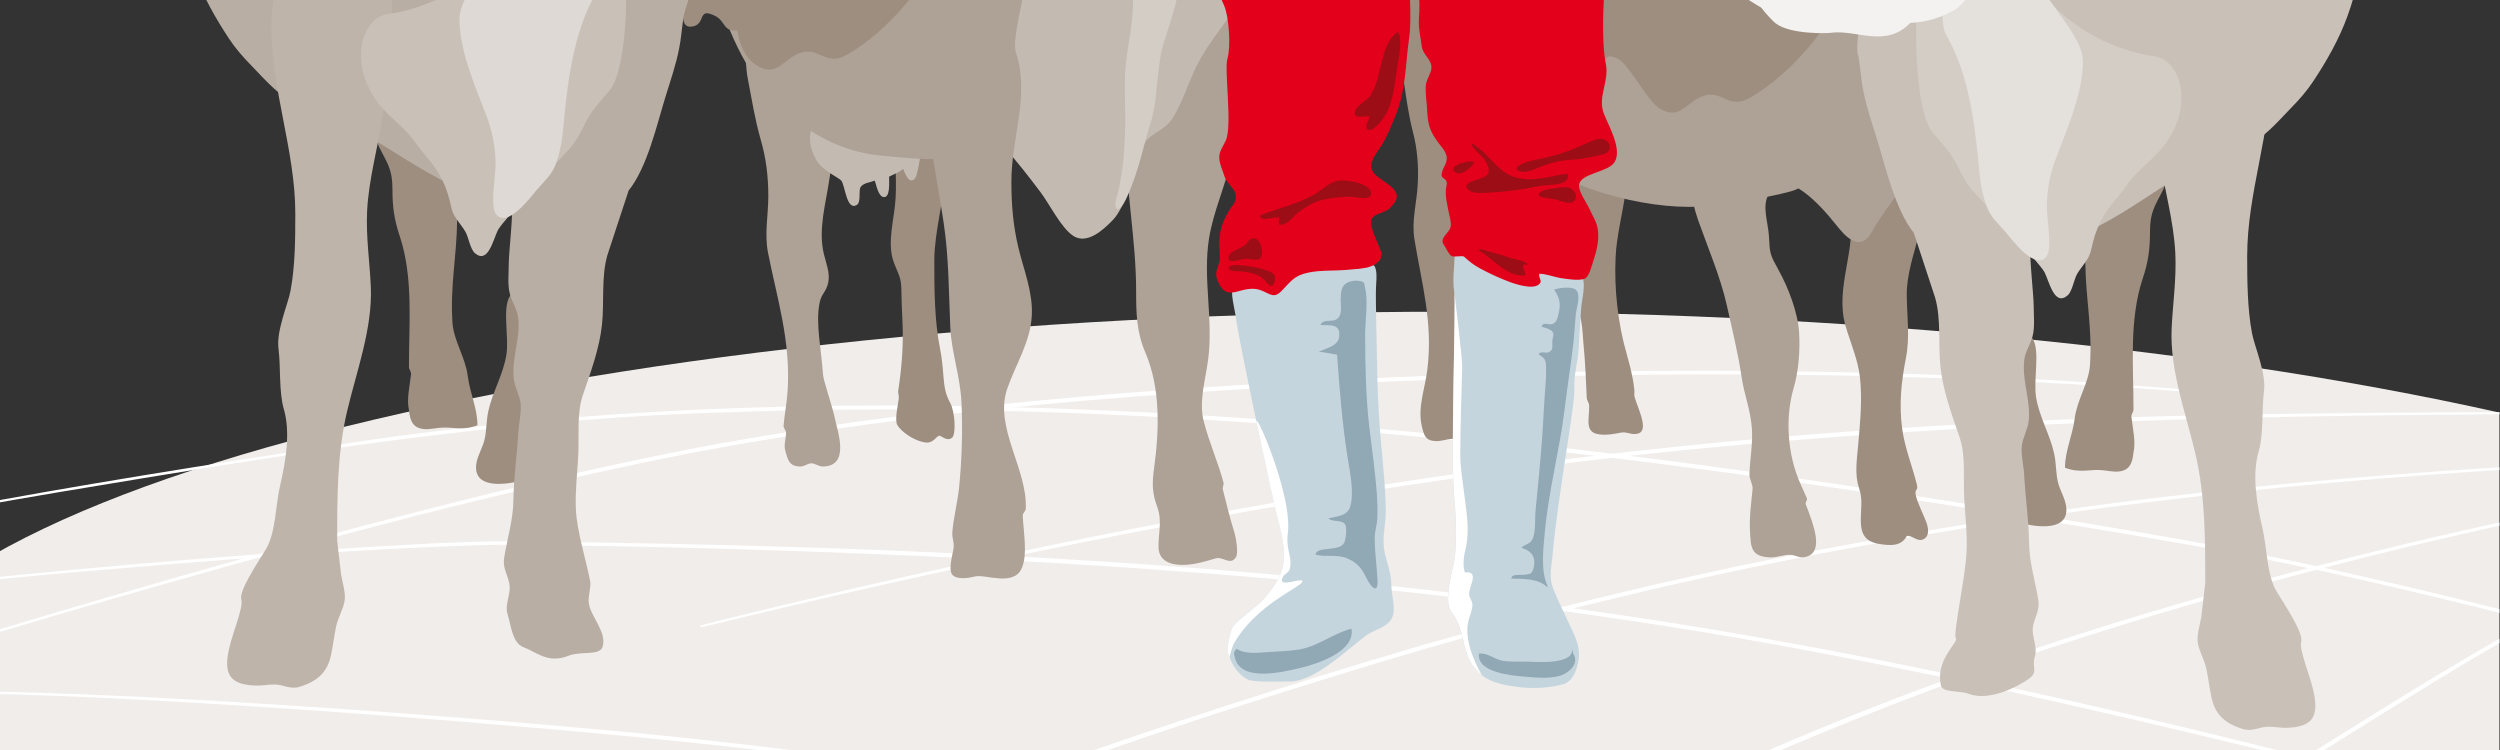 <?xml version="1.0" encoding="utf-8"?>
<svg xmlns="http://www.w3.org/2000/svg" xmlns:xlink="http://www.w3.org/1999/xlink" version="1.1" id="Ebene_1" x="0px" y="0px" viewBox="0 0 4000 1200" style="enable-background:new 0 0 4000 1200;" xml:space="preserve" width="2000" height="600">
<rect x="0" y="0" width="4000" height="1200" fill="#333333" stroke="none"/>
<style type="text/css">
	.st0{clip-path:url(#SVGID_00000035522897875906383290000003603695044563262608_);}
	.st1{fill:#F0EDEB;}
	.st2{fill:#FFFFFF;}
	.st3{fill:#9D8E80;}
	.st4{fill:#AEA195;}
	.st5{fill:none;stroke:#1A1A18;stroke-width:7.132;stroke-miterlimit:10;}
	.st6{fill:#C3BAB1;}
	.st7{fill:#D4CDC6;}
	.st8{fill-rule:evenodd;clip-rule:evenodd;fill:#C5D5DE;}
	.st9{fill-rule:evenodd;clip-rule:evenodd;fill:#E2001A;}
	.st10{fill-rule:evenodd;clip-rule:evenodd;fill:#9D0D15;}
	.st11{fill-rule:evenodd;clip-rule:evenodd;fill:#91A8B5;}
	.st12{fill-rule:evenodd;clip-rule:evenodd;fill:#FFFFFF;}
	.st13{fill:#C9C0B8;}
	.st14{fill:#E4E0DC;}
	.st15{fill:#DED9D5;}
	.st16{fill:#F4F2F1;}
	.st17{fill:#A89B8E;}
	.st18{fill:#928272;}
	.st19{fill:#B8AEA3;}
	.st20{fill:#BEB4AA;}
</style>
<g>
	<defs>
		<rect id="SVGID_1_" y="-1" width="3999" height="1201"/>
	</defs>
	<clipPath id="SVGID_00000096030910613802755340000009934771939600676250_">
		<use xlink:href="#SVGID_1_" style="overflow:visible;"/>
	</clipPath>
	<g style="clip-path:url(#SVGID_00000096030910613802755340000009934771939600676250_);">
		<path class="st1" d="M4886.1,1162c0,366.3-1147.4,663.3-2562.8,663.3c-1415.4,0-2562.8-297-2562.8-663.3S907.9,498.7,2323.3,498.7    C3738.7,498.7,4886.1,795.7,4886.1,1162z"/>
		<g>
			<g>
				<path class="st2" d="M3495.9,626.7c-418-32.4-839-34-1257.7-16.9c-380.6,16.8-762.4,44.3-1137,115.9      c-111.1,21.8-224.9,47.6-335,74.5c-128.6,31.3-259.8,66.3-387.4,101.6c-165.2,45.8-330.4,94.3-494.5,143.6c0,0-1-3.3-1-3.3      c126.8-38.8,256.4-77.4,384-114.1c187.1-53.8,377.7-105.2,567-150.6c105.5-25,215.2-49.2,321.9-68.7      c375.8-67.1,757.9-93,1138.9-107.7c237.6-8.8,477.7-10.3,715.4-4.1c79.6,2.2,163.6,5.6,243.1,9.7c81,4.4,161.9,9.9,242.7,16.6      C3496.2,623.2,3495.9,626.7,3495.9,626.7L3495.9,626.7z"/>
			</g>
			<g>
				<path class="st2" d="M4310.4,737.2c-386.5,13-776.5,45.7-1158.5,106.4c-37.7,6.3-84.8,14.2-122.2,20.5      c-34.1,6.4-99.6,18.2-132.5,24.6c-37.4,7.6-84.3,17.1-121.5,24.7c-33.5,7.5-99.2,21.8-131.5,29.3c-30.6,7.4-74.4,18-104.8,25.3      c-36.9,9-104.3,27.1-140.8,36.6c-38.4,10.9-86.2,24.3-124.4,35.2c-193.5,57.2-389.4,119.7-579.3,187.6      c-60.8,21.2-136.9,49.8-197.4,72.2c-79.6,30.5-176.7,68.9-255.5,101.3c-28.7,12.1-90.5,38.3-119.1,50.4      c-40.1,17.4-88.2,38.9-128.2,56.5c-31.6,14.5-95.8,44.2-127.2,58.7c-35.3,17-81.1,39.1-116.5,56.2      c-37.6,18.8-106.8,53.3-144.3,72.9c-25.2,13.2-80.8,42.5-104.9,55.2c-26.7,14.6-41.9,23-66.1,36.3c0,0-37.8,20.8-37.8,20.8      s-9.4,5.2-9.4,5.2c-3.1,1.7-6.3,3.4-9.4,5.2c-404.1,233.2-806.4,474.5-1170,768.3c0,0-2.2-2.7-2.2-2.7      c362.9-295.2,765.1-537.1,1169.2-771c11.3-6.5,44.5-24.6,56.6-31.3c19.8-10.9,47.3-26.1,66.1-36.5      c20.9-11.1,84.7-44.7,104.9-55.4c38-19.9,105.2-53.5,144.4-73c35.4-17.1,81-39.1,116.6-56.3c31.2-14.3,95.8-44.4,127.3-58.8      c40.1-17.6,88.1-39.2,128.3-56.6c28.3-11.9,91.7-38.9,119.2-50.5c78.9-32.4,176-70.9,255.6-101.5      c44.5-16.4,112.2-42.1,156.8-57.9c203.4-73.4,412.9-140.7,620.4-201.9c38.3-10.8,86.2-24.3,124.6-35.2      c36.7-9.5,104-27.5,141-36.5c30.3-7.4,74.5-17.9,104.9-25.2c33.3-7.7,98.2-21.7,131.6-29.2c41.1-8.3,91-18.5,132.2-26.6      c29.2-5.4,93-17,122-22.4c25.1-4.2,55.3-9.1,79.8-13.2c50.2-8.7,120.2-18.6,170.6-26.2c55-7.3,116-15.9,171.1-22.2      c196.8-23.9,403.7-40.8,601.6-51.9c78.8-4.1,179.6-8.3,258.6-10.8C4310.3,733.7,4310.4,737.2,4310.4,737.2L4310.4,737.2z"/>
			</g>
			<g>
				<path class="st2" d="M3999.2,662.9c-559.9,3-1120.9,21.3-1675.5,102.9c-404.6,57.8-805.2,141.3-1202.2,238.1      c0,0-0.8-3.4-0.8-3.4s44.1-10.9,44.1-10.9c23.8-6,63.9-15.6,88.3-21.5c40.9-9.8,91.7-21.7,132.7-31.2      C1769.3,848.8,2157,775.7,2548,729.7c360.9-43.5,724.5-62.1,1087.8-67.3c121.1-1.8,242.2-2.6,363.4-3      C3999.2,659.4,3999.2,662.9,3999.2,662.9L3999.2,662.9z"/>
			</g>
			<g>
				<path class="st2" d="M4298.6,776.3c-172.2,37.6-345.4,72.5-516.3,115.9c-193.8,48.6-387.6,104.4-576.5,169.6      c-613.1,214.4-1185.2,536.6-1713.9,911.6c0,0-2-2.8-2-2.8c103.9-75.3,209.9-147.8,317.6-217.6      c302.9-196.3,620.4-370.4,948.8-520.1c145.6-66,296.2-125.4,447.4-177.4c211.9-73.1,429.4-133.8,647.5-185.8      c114.8-27.7,236.7-53,352.6-77c31.4-6.5,62.8-13.1,94.1-19.9C4297.9,772.9,4298.6,776.3,4298.6,776.3L4298.6,776.3z"/>
			</g>
			<g>
				<path class="st2" d="M3681.7,2151.8c161.8-275.2,334.7-552.3,516.7-814.6c88.1-126.4,180.8-252.6,277.7-372.4      c17.6-21.8,42.9-51.7,60.9-73.4c0,0,2.7,2.3,2.7,2.3c-17.8,22-42.8,52.2-60.1,73.9c-176.9,222.6-339.2,461.6-493.5,700.5      c-64.5,100.4-140.1,221.1-202.4,322.8c-24.6,40.2-74.6,122.4-98.9,162.8C3684.7,2153.6,3681.7,2151.8,3681.7,2151.8      L3681.7,2151.8z"/>
			</g>
			<g>
				<path class="st2" d="M4409.7,830c-41.2,24.1-88.3,34.3-131.2,54.3c0,0-14.3,6.5-14.3,6.5c-124.1,57.1-243.8,123.8-360.4,194.7      c-233.4,142.2-463.8,290.1-683.3,453c-134.4,101.2-265,207.5-393.8,315.6c-32.1,27.2-64.2,54.4-95.9,82c0,0-2.3-2.6-2.3-2.6      c78.8-69.4,159.6-137.4,240.7-204.2c93.6-76.6,188.3-152.2,285.5-224.2c89.1-65.1,180.3-128,272.2-189.1      c69.7-46.4,141.3-92.4,212.3-136.8c107.1-66.7,214.5-133.6,325.4-193.9c55.5-30.2,111.8-59,169-85.7      c18.9-8.7,38.5-17.9,57.7-25.9c19.6-8,39.6-14.5,59.4-21.6c19.7-7.1,39.3-14.8,57.4-25.2L4409.7,830L4409.7,830z"/>
			</g>
			<g>
				<path class="st2" d="M-81.7,815.2c206.2-39.1,413.7-71.7,621.1-103.4c467.2-72.3,942.8-74.9,1413.8-45.3      c313.5,20.2,628.2,56.3,939,101.2c219.9,32.2,441.9,67.2,660.5,106.8c322,61.3,638.6,151.1,956.6,229.9      c127,33.1,253.1,69.7,377.2,112.2c0,0-1.1,3.3-1.1,3.3c-298.4-100.5-607-166.3-911.5-245.7c-44.4-11-89.3-21.8-133.9-32.3      c-69.7-16.3-141.1-32.2-211.3-46.3c-35.9-7.3-80.1-15.8-115.9-22.1c-180.3-31.5-362.7-60.8-543.7-88      c-336.4-49.9-676.9-90.3-1016.4-112.4c-261.4-16.8-524.5-23-786.2-13.5c-315,8.4-627,54-937.4,105.5      C139,779.9,47.6,795-42.3,811.3c-12.9,2.3-25.8,4.8-38.7,7.3C-81,818.6-81.7,815.2-81.7,815.2L-81.7,815.2z"/>
			</g>
			<g>
				<path class="st2" d="M-81.5,931.4c257.1-27.4,516.9-48.7,775.1-62.1c37.9-1.6,79.1-3.3,116.7-3.3      c686.2,7.2,1375.9,38.8,2052.1,162.6c73.4,13.2,155.7,29.7,229,44.7c138.5,28.7,279.9,60.7,417.3,93.8      c238.5,57.9,478.7,119.4,715.4,184.4c199.8,55.4,398.6,114.7,597,174.9c0,0-1,3.4-1,3.4c-533-161.6-1071.9-306-1615.9-425.9      c-105.6-22.8-217.7-45.6-323.8-65.2C2313.4,933,1735.7,895,1160.1,878.1c-116.5-3.1-233.2-5.7-349.7-6.4c0,0-19.4,0.1-19.4,0.1      c-3.2,0-6.5,0.1-9.7,0.2c0,0-9.7,0.2-9.7,0.2c-220.1,6.8-439.9,25.3-659.2,43.9C48.6,922-17.5,927.8-81.1,934.9      C-81.1,934.9-81.5,931.4-81.5,931.4L-81.5,931.4z"/>
			</g>
			<g>
				<path class="st2" d="M-81.3,1106c97.6,0,199.8,3.9,297.2,8.5c137.4,6.8,278.3,15.7,415.4,25.9c96.7,7.2,199.9,15.4,296.3,24.1      c523.3,44.9,1041.4,140.7,1557.9,233.5c203.8,38.8,407.7,87.7,608.8,138.4c178.8,45.1,397.6,102.3,576.5,145.5      c0,0-0.8,3.4-0.8,3.4c-222.3-52.8-470.4-118-692.4-172.2c-134.1-32.7-270.5-64.1-405.8-91.6c-34.9-6.9-82.4-16.4-116.7-22.5      c-389.6-70.2-781-139.1-1173.4-190.7c-176.2-22.2-355.3-38.1-532.3-52.8c-176.5-14.5-356.9-27-533.8-36.4      c-55.7-2.7-122.4-5.9-178.2-7.5c-38.5-1.3-81-1.9-118.8-2.2C-81.3,1109.5-81.3,1106-81.3,1106L-81.3,1106z"/>
			</g>
		</g>
		<g>
			<path class="st3" d="M2345.5,129.9c-9.3,51.4-18.3,113.1,12.1,159.8c11.8,18.1,36.8,21.9,47.8,40.4c5.1,8.5-0.4,30.1,10.3,29.5     c14.2-0.8,6.5-32.6,8.9-34.4c1.9-1.4,4.7-3.3,6.7-1.9c4.1,15.1,0.8,37.5,3.3,40.9c19.2,26.2,18.3-38.1,17-48.8     c2.5-1.3,6.9-2,9.8-1.5c0.6,11.8-4.5,54.6,16.1,48c6.3-12,7.2-31.3,6.3-45.1c18.6-6.8,51-4.6,66-20.8     c12.2-13.1,13.5-52,11.8-69.4c-2.1-20.9-14.5-38.3-27.7-53.7c-14.1-16.5-24.5-33.9-41.8-47.4c-17.1-13.3-35.5-21.5-56.7-26.2     c-25.6-5.6-40.2-0.7-63.5,13L2345.5,129.9z"/>
			<path class="st3" d="M2494,224.9c12.5,26.2-4.1,27.6-0.7,55.9c3.3,27.1,18.6,87.7,18.6,115c0,28.1-2.1,62.4,6.9,88.1     c3.4,9.8,9,18.6,11,28.9c2.6,13.5,2.7,27.5,4.1,41.3c2.6,27.5,3.7,54.6,4.9,82.2c0.2,4.7,3.5,7.5,3.8,12.2     c1,20.7-8.7,43.4,16.2,46.5c12.8,1.6,25.4-1,35.1-2.9c9.6-1.8,18.2,5.2,28.3,1.1c17.2-6.8-4.9-45.8-7.4-60.9     c1.9-8.5-4.7-40.7-11.6-64.2c-14.7-50.3-20.7-106-18.2-157.3c3.1-63.3,32.2-126,11.4-190.6c-7.5-23.1-22.4-39.1-45.9-43.8     c-26.3-5.3-41.5,5.9-55.1,27.6L2494,224.9z"/>
			<path class="st3" d="M2244.4,118.8c4.8,30.9,8.1,60.5,16,91.2c7.4,28.4,9.6,55.8,7.9,86.1c-1.7,29.4-9.9,57.1-5.3,86.1     c11.4,70.7,30.1,132.8,20.8,208.7c-3.7,30.7-15.9,61.1-8.9,90.8c3.4,14.8,5.5,23.7,23.2,24.1c7.6,0.2,18.5-3.5,25.1-3.6     c6.2,0,18.3,1.9,25.3,1.3c24-2.3,8.4-36.2,5.1-54.8c-0.7-3.6,1.7-9,1-13.3c-4.5-25.4-10.3-59.5-10.5-69     c-0.9-40.3-7.9-75.5-0.1-106.8c4.1-16.3,4.9-27.4,9.3-42.9c4.1-14.3,4.6-41.6,1.8-55.1c-7.8-38.1,8.4-54.5,16.5-93     c13-61.3,36.2-120,13.5-180.3c-16.4-43.5-47.4-221.8-97.5-230.5c-75.2-13-65.7,123.1-61.3,159.7c1.8,15.4,12.2,29.2,14.4,45.1     C2243.3,81.1,2241.5,100.2,2244.4,118.8z"/>
			<path class="st4" d="M2913.7-572.8c-28.6,25.7-68.5,46.1-105.1,59.2c-55.9,20-113.1,37.1-169.1,56.8     c-70,24.6-141.8,42.2-211,69.9c-46.4,18.6-93.3,55.7-116.5,100.3c-46.7,90-59.2,227.9-19.4,314.4c35,76,62.5,131.9,119,194.3     c62.2,68.8,196.8,108.8,290.4,108.9c40.4,0,124.1-14.1,163.2-24.8c24.7-6.8,44.8-28.7,62.3-46.8c73.7-77,97.7-169.2,116.1-275.6     c15.1-87,30.8-178.6,21.8-267.2c-8.4-82.6-25.5-182.5-93.7-237L2913.7-572.8z"/>
			<path class="st3" d="M2958.6,332.9c14.6,63.8-24,125.6-5.7,188.6c7.9,27.3,19.7,53.4,23,82.1c4.1,36.3,0.2,73.2-2.9,109.1     c-1.9,21.9-5.8,46,1.1,66.9c6.7,20.1,3.2,30.8,3.2,53c0,22.2,7.2,34.3,29.9,37.8c16.9,2.6,34.7,4.3,43.8-13     c10.1-0.6,16.9,10.4,26.8,5.2c10.3-5.4,7.3-18.7,4.3-27.1c-3.6-10.1-15.5-33.5-17.1-44.4c-1.5-9.8,4.6-5.1,1.9-16.1     c-7.4-29.7-19.2-58.1-23.4-88.9c-5.2-38.9-1.6-74.7,5.9-112.8c6.6-33.4,1.9-66.3,1.4-99.7c-0.6-34.3,12-68.9,20.5-102.2     c7.3-28.7,18.4-56.1,25.6-84.6c6-23.4,4.7-51.2,5.7-75.3c2.5-63.6,11.1-136.8-15.8-196.7c-16.1-35.9-64.1-61.7-101.2-39.1     c-18.2,11.1-27.2,38.8-32.3,58.6c-17.4,67.6-15,139.9-14.8,209.2L2958.6,332.9z"/>
			<path class="st4" d="M3182.6-118.5c-2.8,18-10.5,33.2-15.9,50.3c-6.3,20.1-4.4,41.7-8.6,63c-3.4,17.2-13.9,27.5-20.5,43     c-6.6,15.6-7.9,34.1-14.4,50.3c-14.3,35.9-33.7,69.5-39.6,108.1c-6.6,43.2-20.7,73.9-45.1,109.9c-14.5,21.5-31.2,42.4-43.3,64.7     c-15.5,28.5-35.4,15.5-52-4.4c-14.7-17.5-61.8-82.2-109.3-77.4c-28.8,2.9-85-455,209.9-587.7     C3291.7-410.3,3186.8-145.3,3182.6-118.5z"/>
			<path class="st4" d="M3195.7-302.8c-3.6-40.8-13.5-81.4-23.7-120.9c-12.3-47.3-26.6-107.5-61.7-143.6     c-20.5-21.1-48.7-30.3-76.1-37.2c-57.3-14.3-124.6-33.3-184.6-22l-27.6,6.9c-13.5,10.4-31.4,13.1-45.8,24.8     c-20.5,16.8-37.8,34.1-52,56.5c-25.3,40-37.4,87-52.4,131.9c-34.7,103.9-41.4,219.1-41.3,327.9c0.1,64.2,8.7,121.8,27.9,183.3     c14.2,45.6,32.2,90.1,39.3,137.7c6.3,41.9,5.4,70.5,19.6,110.6c15.5,43.8,35.2,89.5,45.5,135c7.2,32,18.8,80.4,23.4,113     c4.3,30.2,14.4,53.1,16.8,84c1.9,23.8-3.2,49.4-3.9,73.8c-0.2,8.4,5.8,15.8,5,24.1c-2.3,23-5.3,43.7-4.1,67.5     c1.3,26.4,2.2,39.9,31.7,41.3c11.6,0.6,21.8-4.3,31.7-4.1c11.5,0.2,15.1,6.7,27.6,2.8c27.2-8.5,10.8-50.9-1.6-83.1     c-1.8-4.7,3.2-6.5,1.4-10.7c-3.8-8.8-7.4-16.5-9.8-21.9c-21-46.3-25.4-106-11-154.6c7.7-25.9,10.3-59.8,8.6-87.9     c-2-32.8-17.3-72-33.1-100.6c-13.5-24.5-13.8-25.4-15.2-53.7c-1.1-21.5-12-49.7,0-67.5c10.9-16.1,42.3-112.2,29.9-175.7     C2819.2-73.4,3195.7-302.8,3195.7-302.8z"/>
			<path class="st3" d="M2493.7-251.5c-49.9,82.8-79.3,187.9-77,288.1c2.8,118.9,82.7-24.1,131.8-31.2c9.5,19.9-31.3,110.2,2.9,106     c24.5-3.1,7.4-32.6,38.3-16.7c15.8,8.2,46.5,65.8,63.5,77.3c35.9,24.2,44.6-11.9,75.7-19.6c27.2-6.8,38.1,22.6,70.3,4.4     c63.9-36.2,129-112,156.5-180.5c44.6-111.3-10.9-243.9-128-278.2c-63.8-18.7-117.2-12.3-180,8c-35.3,11.5-69.8,29.5-108.1,26.5     c5-0.8,6-4.6,8.7-6.6L2493.7-251.5z"/>
		</g>
		<g>
			<path class="st4" d="M1196.6,126.6c6.3,32.6,11.1,63.9,20.4,96.3c8.7,30,12.3,58.9,12.3,90.9c0,31-6.5,60.2-0.4,90.9     c14.8,74.7,36.2,140.2,31.3,220.4c-1.1,18.9-5.1,37.8-6.5,56.5c-0.2,2.9,4.1,7.7,4,10.6c-0.2,10.3-3.9,18.6-1.3,28.7     c4.2,15.6,6.6,25.1,23.7,25.5c7.3,0.2,11.9-5.1,18.2-5.1c5.9,0,11.4,5.1,18.1,5.1c43.7-0.2,24.1-55,19.9-74.7     c-5.7-26.7-18.6-60.9-19.5-72.6c-3-42.6-11.7-79.7-5.8-112.8c3-17.2,10.7-18,14.2-34.4c3.2-15.1-3.6-31.2-7-45.4     c-9.6-40.2,3.4-81.2,9.1-121.8c9.2-64.8,28.5-126.7,3.2-190.4c-18.2-45.9-49.2-92-95.9-111.7c-29.5-12.5-67.3-1.7-61.1,37     c2.6,16.3,13.3,30.9,16.4,47.7C1193.6,86.8,1192.8,107,1196.6,126.6z"/>
			<path class="st3" d="M1407.5,104.8c20,32,18.4,78.3,21.8,114.5c2.9,31.5,5.2,65.1,3.7,96.8c-1.5,32.8-14.5,71.5-3.1,103.2     c5.8,16.1,12,23.8,12.2,41.8c0.2,18.4,1.1,37,1.9,55c1.8,37.2-1.6,74.7-7,110.4c-0.2,1.7,1.6,7,1,11.5     c-1.5,11.6-5.6,27.9-3.4,39.2c1.7,8.2,22.9,27,45.6,30.7c12.3,2,17.8-9.2,21.8-10.6c4-1.4,12,10,21.3,3.1     c6.4-4.8,5.1-40.9-3-55.7c-8-14.7-9.5-26.5-10.9-43.6c-1.2-15.7-2.4-28.5-5.4-43.6c-9-45.6-9.1-94.5-9.1-141.8     c0-41.5,15.9-103.9,20.3-144.9c4-37.3-11.1-55.9-14.9-93.2c-2.8-27.7-8.9-61.5-24.1-85.5c-15.2-23.9-31.7-20.1-52.2-5.4     L1407.5,104.8z"/>
			<path class="st6" d="M1306.3,256.6c9.3,16.1,36.3,27.9,39.8,32.4c6.2,8.2,8.4,48.4,24.5,39.1c7.9-4.6,2.3-23.3,6.7-29.3     c4.7-6.4,15.6-7,22.3-9.8c2.4,6.5,5.6,25.1,14,26.3c11.2,1.6,8.8-24.4,9-32.7c7.5-3.9,16.3-6.6,22.4-12.5     c2.6,6.2,9.7,26.9,19.3,15c3.6-4.4,9.1-37,8.8-43.2c-1.2-25.3-20.6-39.8-37.7-59.4C1385.3,125.2,1259,175.2,1306.3,256.6z"/>
			<path class="st4" d="M1387.9-531.8c-33.9,10.3-56.2,20.5-91.3,24.1c-37.1,3.8-58.6,10.6-84,38.1c-28.7,31-51.5,78.9-63.7,119.5     c-30.2,100.7-27.7,206.2-8.7,308.2c12.1,64.6,47.4,149.1,92.8,197.3c47.5,50.4,106.4,87,176.3,93.5c38.7,3.6,79.2,8.6,118.6,3.6     c48.1-6.1,86.3-30.2,125.4-56.8c71.5-48.7,129-110,167.2-188.4c37.5-77,25.3-151.9,10.9-232.7c-14.5-81.4-51.7-150.2-108.1-210.9     c-30.9-33.2-68-74.2-109-94.5C1587.7-544.2,1505.6-567.7,1387.9-531.8z"/>
			<path class="st4" d="M1648.3-531.8c-31.6,10.3-52.5,20.5-85.3,24.1c-34.6,3.8-54.7,10.6-78.5,38.1c-26.8,31-48.1,78.9-59.5,119.5     c-28.2,100.7-25.9,206.2-8.1,308.2c11.3,64.6,66.9,188.9,109.3,237.1c44.4,50.4,76.8,47.2,142.1,53.7c36.2,3.6,74,8.6,110.8,3.6     c44.9-6.1,93.3-13.8,129.8-40.4c66.8-48.7,82.1-91.2,117.7-169.6c35.1-77,4.4-277.9-9.1-358.7c-13.5-81.4-40.1-79.9-92.8-140.5     c-28.8-33.2-26.6-53.8-64.9-74.1C1834.9-544.2,1758.3-567.7,1648.3-531.8z"/>
			<path class="st4" d="M1801.6,226.7c0,80.3,16.2,158.4,16.2,238.4c0,36.6,0.6,65.9,14.9,99.3c24.2,56.7,22.2,123.6,14,183.2     c-3.4,24.7-3.7,40.4,4.8,63.3c8.7,23.3,1.3,43.2,2.2,66c0.9,20.5,19.4,27.7,41.3,26.9c23.3-0.8,46.5-10,52.1-10.8     c10.8-1.6,22.2,12,30.5-1.8c4.1-6.7,0.2-30.6-3.2-41.3c-7.3-23.4-12.1-44.2-17.9-66.8c-0.9-3.4,2.1-7.5,1.1-11     c-8.7-32.7-23.4-65.3-31.7-98.3c-8-31.6,2.8-65.6,7.1-98.3c8.6-65.8-8.9-129.8,1.5-194.3c6.8-42.6,24.8-79.5,34.1-122.3     c11.2-51.6,29.5-136,26.9-188.6c-2.4-49.9-27.8-82.6-64.7-120.3c-27.8-28.5-57-26.6-82.6,2.2c-34.4,38.7-63.6,109.9-68.3,159.5     c-1.4,14.6-0.9,28.4-3.6,43.1L1801.6,226.7z"/>
			<path class="st6" d="M1636.5-264.1c-9.8,25.2-28.2,50.7-40,76.3c-14.7,32,55,49.2,51.7,84.3c-18.3,195.2-92.7,153.1-91.8,245.7     c0.4,34.4,24.6,64.7,47.3,89.9c22,24.3,41.9,49.8,61.8,76.3c13.8,18.5,32.2,55.8,51.3,68.7c22.1,15,48.4-9.2,63.7-25     c21.5-22.2,36.5-83.1,44.9-110.9c8.9-29.5,36.3-27.8,51.9-53.8c18.3-30.5,26.9-65.3,44.4-95.2c25.2-43,60.4-80.5,83.7-125.4     c46.8-90.3,56-222.7,12.3-316.2c-34.1-72.9-117.6-112.2-190.5-136.4c-31.7-10.5-63.5-19.7-96.2-10.9     c-48.2,12.9-54.4,49.5-70.9,94.6L1636.5-264.1z"/>
			<path class="st7" d="M1975.2-339.8c-36.7,59-49.6,129.4-62.5,196.9c-13.4,70-25.1,136.3-48.5,204.2c-16.1,46.8-9,95.6-25.4,142.2     c-6.2,17.7-15.7,68-35.4,111.3c-14.7,32.4-22.2,18.9-17.3,2.7c9.4-31.3,12.5-69.5,13.9-102.4c1.9-41.7-3.4-85.2,2.9-126     c3.9-25.7,8.6-51,9.8-77.5c1.2-29.5,1.1-59.8-4.2-88.5c-8.9-48.5-7.5-99.2-15.7-148.5c-11.7-70.5-48.8-152.6-28-225.3     c27.2-95.3,137.9-141.9,229.2-128.4C2143.4-557.1,2012.4-399.5,1975.2-339.8z"/>
			<path class="st4" d="M1482,122.6c4.8,14.2,1.4,32.2,1.8,47.2c0.6,23.2,3.1,46.1,6.8,69.1c6.1,38.9,13.2,77.5,19.1,116.5     c8.6,56.8,8.2,111.6,10.8,168.9c1.9,39.6,15.9,78.3,17.8,118.6c2.1,45.2,0.7,91.7-3.6,135.9c-2.1,21.5-9,49.8-10.9,71.4     c-1,11.8,3.6,17.1,1.7,28.5c-1.5,9.1-8.8,34-1.3,41.4c8.2,8.1,27.5,4.4,35.9,2.2c15.9-4.1,61.2,16.6,74.5-12.7     c10-22,2.9-57.7,1.8-84.7c-0.2-4.1,4.6-7,4.8-10.7c3.2-63-50.8-130.4-29.8-191.8c13.4-39.3,37.3-74.8,39.5-117.7     c1.9-37.2-12.8-72.4-21.4-108.1c-8.5-35.6-11.2-68.4-11.3-105.3c-0.2-70.9,29.9-139.2,7.4-206.6c-11.9-35.8,49.8-189.2,7-193.8     c-49.7-5.4-126.9,135-143.5,177.2L1482,122.6z"/>
			<path class="st3" d="M1049-320.3c-49.9,82.8-79.3,187.9-77,288.1c2.8,118.9,82.7-24.1,131.8-31.2c9.5,19.9-31.3,110.2,2.9,106     c24.5-3.1,7.4-32.6,38.3-16.7c15.8,8.2,12,25.2,34.9,22.9c2.6,19.8,11.6,42.9,28.6,54.3c35.9,24.2,44.6-11.9,75.7-19.6     c27.2-6.8,38.1,22.6,70.3,4.4c63.9-36.2,129-112,156.5-180.5c44.6-111.3-10.9-243.9-128-278.2c-63.8-18.7-117.2-12.3-180,8     c-35.3,11.5-69.8,29.5-108.1,26.5c5-0.8,6-4.6,8.7-6.6L1049-320.3z"/>
		</g>
		<g>
			<path class="st8" d="M2044.5,830.1c5,19.4,9.7,37.8,10,58.4c0.3,21.6-7.5,36.9-20,54.2c-5.2,7.2-11.7,15.1-18.1,21.3     c-6.2,6-40.3,31.3-44.3,39.6c-4,8.5-7.8,26.5-7.8,35.8c0,7.8,3.7,15.2,7.5,22.5c6.2,12,19.1,25.3,30.1,26.9     c18.5,2.7,38.1,1.8,63,1.5c39.1-0.6,89.3-49.7,120.2-73.1c11.8-8.9,32.7-12.9,40.6-25.8c9.3-15.1,0.6-37.6,0.4-55.1     c-0.3-21.4-7.2-35-11.1-54.9c-4.1-21.2,2.6-43.2,2.3-64.4c-0.7-49.1-7.5-97.1-10.6-146c-1.8-28.6-3-58.5-3.3-87.2     c-0.3-23-2.7-104.8-1.8-123.8c0.4-8,1.6-20.1-0.1-28c-2.7-12.7-8.6-7.1-19.2-8c-29.3-2.4-59.3-3.9-90.2-3.4     c-24.6,0.4-48.7,4.6-72.6,9.9c-15.7,3.5-40.2,4.3-46.3,22.3c-5.8,17,2.9,42,4.8,59.1C1980.7,537.6,2034.2,790.1,2044.5,830.1z"/>
			<path class="st8" d="M2337.9,409c-3.1-0.6-7.3,0.1-10.4,0.3c-0.7,18.9-3.7,38.3-0.8,57.2c3.3,21.6-6.6,270.9,0.2,332.3     c2.7,25,4.7,77-0.9,102.3c-4.3,19.5-16,63-3.6,78.5c25.3,31.7,12.5,72.6,48.7,100.9c16,12.5,38.9,16.4,58.8,18.8     c23.7,2.9,48.3,1.8,71.3-4.6c14.9-4.1,21.3-21.9,24.1-36.1c4-20.5-3.2-35.8-11.4-53.7c-9.5-20.8-20.8-42.6-28.8-63.1     c-7.3-18.8-2.8-33.2-1-53.6c9-100.1,36.3-240.3,34.8-266.3c-1.3-22,6.3-44.3,7.2-66.6c0.9-21,2.3-41.1,3.8-62.4     c1.2-17.7,11.9-49-6.5-60c-7.9-4.7-17.5,0.6-26-4.2c-8.6-4.9-17.6-9.7-27.1-13c-28.5-10-62.8-17.9-92.9-18.9     c-4.9-0.2-10.8,0.5-11.7-1L2337.9,409z"/>
			<path class="st9" d="M1951.4-327.9c0.6,38.5-31.2,74-25.2,111.7c4.7,29.6,8.2,58.9,8.3,89.5c0.2,52.6,1.4,85.4,23.8,134.9     c8.2,18,11.3,66.8,5.6,85.8c-5.4,17.8,8.2,106.8-2.6,130.7c-4.5,10-11.4,18-10.4,29.4c0.8,9.8,5.7,19.7,8.7,29.2     c2.8,9,15.8,18.5,17.6,27.9c2.1,11.3-4.2,15.2-10,24.7c-13.4,21.9-18.6,41.2-15.7,67c1.4,11.9-0.6,17.2-4.3,28.2     c-2.8,8.4-0.8,15.8,4,24.4c11.7,21,26.2,10.2,43.1,7.4c10.7-1.8,18.1-1,28.2,3.7c10.8,4.9,16.7,9.8,26.3,0.5     c15.9-15.5,20.4-25.8,43.8-30.8c20.6-4.5,43.2-2.6,64.3-4.7c10.9-1.1,24.8-1.4,35.1-4.9c12.2-4.2,21.3-13.1,17.7-24.2     c-3.8-11.9-21.7-43.7-14.2-53.7c5.6-7.4,20.5-8.5,27.7-15.2c6.1-5.8,13.6-14.8,11.4-22.4c-5.7-19.9-43.2-26.5-40.5-47.5     c1.5-12.1,12.7-24.4,18.5-34.4c8.3-14.3,14.5-30.1,20.7-45.5c16.4-40.6,15.1-79.8,21.3-123c3.9-27,0.6-60.9,1.3-88.1     c0.2-8.1-4.9-34.9,5-36.5c7.9,32.3,12.1,60.9,9.4,93.7c-1.2,14.6,2.6,28.4,4.3,43.3c1.6,13.8,14.8,21.1,15.7,33.4     c0.7,9.6-7.9,19.3-8.9,29.4c-1.1,11.8,1,24,1.7,35.4c1.4,25.7,2.9,36.4,18.1,56.8c6.2,8.3,14.2,15.7,13.6,26.7     c-0.4,8.6-10,18.6-7.9,27.1c0.7,3,5.8,3.8,7.3,8c1.7,4.6-0.9,10.8-1,15.3c-0.4,10.6,2,19.5,3.7,29.5c1.5,8.2,5.5,19.8,4.2,27.8     c-1.8,10.3-19.1,18.1-10.8,29.3c2.6,3.5,6.7,13.5,11.6,17.4c3.7,2.9,17.9-1,20.6,1.4c8.3,7.6,15.3,13.3,25.6,18.8     c14.6,7.9,30.3,15.1,45.7,21c13.8,5.4,44.9,14.7,51,1.2c1.6-3.5-3.7-9.4-1.8-13.7c12,0.2,23.8,5.5,35.9,7.2     c9.5,1.3,31.6,5.1,38.7-0.6c5.7-4.5,10.1-22.4,12.4-29.4c5.1-15.2,8.9-32.6,6.4-48.7c-1.9-12-8.5-21.7-13.4-32.5     c-4.4-9.7-16.5-26.1-16.6-36.4c-0.2-20.9,46.1-20.9,56.9-38.3c12.7-20.4-9.8-58.4-17.3-77.9c-10.2-26.8,9.3-51.3,3.2-79.8     c-8.7-40.3-3.4-147.1,9.8-219.3c7.7-42.4,3-86.9-1.9-129.9c-3.7-32.1,0.8-64.9-6.2-95.8c-1.5-0.3-40.5,0.3-42.1,0.4L1951.4-327.9     z"/>
			<path class="st10" d="M2454.7,256.1c-10.3,1.9-36.9,10.9-25,17.3c7.2,3.9,20.4-0.4,27.3-3.3c20.7-8.8,38.6-14.1,61.9-14.9     c11.5-0.4,37.4-6,48.6-9c10.8-2.9,11.8-20.7-3.9-23.7C2547,219.2,2525.8,243.2,2454.7,256.1z"/>
			<path class="st10" d="M2354.4,229c25.1,13.4,39.9,44,66.2,53.4c29.4,10.6,60.4-1.2,87.7-4.4c5.8,20.7-32.7,16.8-44.7,19.4     c-26.1,5.7-52.5,9.3-79.8,10.7c-8.7,0.5-24.8,2.2-32.1-2.8c-11.6-7.9-2.4-13.1,6.9-16.2c18.4-6.1,31.8-8.4,17.6-32.1     c-5.4-9-20.6-18.8-21.8-27L2354.4,229z"/>
			<path class="st10" d="M2358.2,258.9c3.3,1.1-16.8,23.5-28.2,17.6C2312,267.1,2348,255.4,2358.2,258.9z"/>
			<path class="st10" d="M2141.3,289.1c-16,2.9-26.6,15.8-40.4,23.2c-27.9,15.1-57,21.2-84.6,32.3c-1,11.4,23.3,2,30.6,3.1     c-0.5,3.9-0.7,7.4-0.7,11.5c12.8,2.8,20.6-11,29.2-17.8c13.1-10.3,27.4-19.2,43.8-22.4c13.4-2.6,28.9-4.5,42.6-4.1     c7.9,0.2,33.4,7.6,31.9-6.9C2192.2,292.8,2152.1,287.1,2141.3,289.1z"/>
			<path class="st10" d="M2236.1,104.4c1.9-11.6,8.7-44.2,0.4-53.4c-29.7,20.1-24.3,75.4-44.8,103c-5.1,6.9-20.5,14.6-23.3,23.1     c-5,15.2,15.8,7.2,23.3,9.4c-2,6.2-10.6,19.5-1.2,21.5c7.1,1.5,19.5-14,22.8-18.7C2229.7,166,2231.6,131.8,2236.1,104.4z"/>
			<path class="st10" d="M1985.4,424.5c-4.5-0.3-18-1.6-19.3,3.9c-1.6,6.5,14,5.3,18,5.7c13.6,1.2,25.9,3.1,36.7,11.7     c3,2.4,9.3,12.3,13.6,11.4c5.2-1,6.8-11.2,5.3-15.3c-2.2-5.8-8-7.2-13.6-9.3C2013.2,427.9,1999,425.5,1985.4,424.5z"/>
			<path class="st10" d="M1996.5,387.5c-5,9.1-28.5,13.2-30.6,23c-3.2,14.3,21.1,2.9,28.6,3.5c13.2,1,24.9,6.5,24.8-11.3     c0-10.4-7.8-28.5-20.5-18.7"/>
			<path class="st10" d="M2504,299.4c-8.5,0.7-32.6,2.7-39.1,7.9c-11.5,9.1,13.7,9.7,21.6,11.3c9.5,1.9,30.3,12.4,34.4-0.8     C2524.1,307.6,2512.9,298.7,2504,299.4z"/>
			<path class="st10" d="M2369.9,398.8c15.1,4.8,31.5,8.4,46.6,13.9c8.4,3.1,23.6,3.5,28.5,11c-15.8-3.3-3.9,9.6-4.6,16.7     c-28.2,4.4-53.3-28.5-75.3-40.3L2369.9,398.8z"/>
			<path class="st11" d="M2191,684.2c4.4,37.1,9.9,74,12.3,111.3c0.7,10.6,0.9,21.8,0.5,32.4c-0.4,12.4-4.4,21.3-4.3,34.3     c0.3,22.2,3.3,43.7,4.5,65.6c1.4,25.1-11.3,10.5-17.9-3.3c-7.2-15.1-15-24.7-31.4-31.4c-16.1-6.6-33.7-1.4-49.8-5.6     c0.7-14.4,39.1-3.9,46-19.5c2.6-5.9,4.8-25.2,0.7-29.9c-5.8-6.6-19.9-2.4-26.2-8.8c14.8-3.4,30.9-3.7,35.2-19.7     c6.2-23.2-1-55.5-4.6-78.7c-8.8-56.8-12.6-106.6-16.7-163.5c-9-1.2-21.1-4.1-29.4-4.6c12.1-5.4,30.6-9.7,32.6-22.8     c3.3-22.5-13.3-19.2-29.9-20c5-10.6,17.9-3.9,26.1-9.3c10.1-6.7,6-21.7,6.4-32.5c0.4-9.7,0.4-19.6,9.1-25.1     c5.4-3.3,13.6-4.8,19.8-3.8c10.6,1.8,8.2,3.3,10,10.6c5.5,22.4,0.2,52.8,0.2,75.9C2184.5,585.3,2185.2,635,2191,684.2z"/>
			<path class="st12" d="M2326.8,466.5c3.3,21.6-6.6,270.9,0.2,332.3c2.7,25,4.7,77-0.9,102.3c-4.3,19.5-16,63-3.6,78.5     c25.3,31.7,12.5,72.6,48.7,100.9c0,0-31.2-50.2-21.7-87.1c2.4-9.3,5.5-15.7,6.3-23.5c0.8-7.5-3.7-10.9-5.1-18.1     c-2.2-11.1,18.4-38.9-6.9-35.8c-3.1-8.8-2.4-23-0.2-31.9c3.4-13.6,4.7-23.9,4.7-38.9c0-28.1-11.9-87.9-11.9-115.6     c0-48.7,2.1-95.1,3.1-142.6C2339.8,572.4,2326.8,466.5,2326.8,466.5z"/>
			<path class="st12" d="M1966.7,1052.9c0.2,1,3.5-16.1,8-24c33.6-59.2,103.3-88.4,108.5-97.2c6-10.3-33.2,8-32.1-3.6     c1.1-11.2,11.4-9.2,13.1-20.2c3.1-20.7-7.1-26.1-3.6-55.8c7.4-61.9-55.9-203.9-49.9-175.1c14.3,67.6,28.8,134.3,33.7,153.3     c5,19.4,9.7,37.8,10,58.4c0.3,21.6-7.5,36.9-20,54.2c-5.2,7.2-11.7,15.1-18.1,21.3c-6.2,6-40.3,31.3-44.3,39.6     c-4,8.5-7.8,26.5-7.8,35.8c0,7.8,3.7,15.2,7.5,22.5"/>
			<path class="st11" d="M1978.6,1038.1c14,8.9,34.1,6.3,50,5.2c17.5-1.2,34.4-1.4,51.1-4.3c29.4-5.2,53.5-25.6,82.6-33.1     c6.7,36.5-55.2,56.7-83,63.1c-27,6.2-96.3,23.6-104-18.9c-0.7-4-1.9-5.6,1.1-9.6L1978.6,1038.1z"/>
			<path class="st11" d="M2514.7,1036.3c7,27.6-55.2,22.8-69,22.4c-13.5-0.5-29.3,0.8-42.5-1.7c-12.2-2.4-24.5-13.2-36.8-11.2     c-4.1,30.8,54.6,35.2,72.6,36.8c18.2,1.7,37.1,3.4,54.9-0.8c13.4-3.1,34.5-18.6,23.2-36L2514.7,1036.3z"/>
			<path class="st11" d="M2521.2,503.3c-1.5,16.4-2.3,33-4.2,49.3c-4.1,34-9.5,67.9-13.6,102.2c-8,65.6-25.8,130.9-31.7,196.9     c-2.4,26.4-7,62.3,4.6,86.1c-0.4,0.4-0.9,0.9-1.3,1.3c-13.9-13.8-37.9-12.8-56.8-13.4c0.3-7.8,12.5-5.3,18.7-6     c10.1-1,13.9-0.4,16.5-9.8c5.3-19.1-3.8-29.2-19.4-33.3c6-6.4,13.4-5.5,17.5-13.1c6.2-11.5,4.1-32.6,5.3-45.5     c4.1-42,8.3-84,11.2-126c1.8-25.7,2.7-51.8,4.9-77.3c0.8-9,1-18.1,0.8-27.4c-0.3-12.2-2-14.1-12.1-20.3     c4.3-6.8,11.5-0.3,17.4-3.9c7.2-4.4,4.1-9.9,4.7-17.6c0.5-6.3,3.8-10.2-0.2-15.4c-2.3-3.1-12.9-6.5-16.6-7.1     c0.9-9.2,11.6-2,17.6-4.8c6.9-3.2,7.6-10.1,9.3-16.8c4-16.5,1.3-25.2-7.2-38c7.6-2.8,28.2-5.8,34.9,0.4     C2530.2,472,2522.1,493.3,2521.2,503.3z"/>
		</g>
		<g>
			<path class="st3" d="M3461.1,303.5c-13.5,26.7-21.1,35.7-21.1,67.2c0,28-2.8,48.5-11.6,74.8c-22,65.8-14.8,139.4-14.8,209.4     c0,4.6-3.9,7.2-3.3,12.3c2.2,19,7.2,40.3,3.3,56.5c-0.9,3.7-0.5,23.5-15.7,28.9c-9.8,3.5-18.3,1.7-31.5,0     c-21.8-2.9-36.9,5.4-62.4-4.2c-0.1-26.9,12-51.1,15.5-78.9c3.9-30.5,22.7-56.7,24.5-85.7c3.8-60.4-6.9-104.5-7.5-164.1     c-0.2-20.2-4-233.2,80.4-215.9C3501.4,221,3461.1,303.5,3461.1,303.5z"/>
			<path class="st3" d="M3252,541.4c12.7,19.9,1.1,65.6,5.7,94.1c5.1,31.7,22.2,59.5,28.9,90.1c3.2,14.7,2.7,29.5,5.7,44.1     c2.8,13.8,11.5,26.2,13.5,40.3c5.4,38.5-40.9,34-66.4,28.3c-17.3-3.8-37.3-43.6-33.4-105C3209.8,671.9,3211.7,478.1,3252,541.4z"/>
			<path class="st13" d="M3608.8,223.9c13.9-3.7,46.4-40.6,57.1-51.4c12.7-12.9,24.9-26.8,35-42c21.7-32.7,41.8-68,55.2-105.1     c28.6-79.3,35-163.7,35-247.7c0-79.3-20.1-162.8-61.4-231c-18-29.7-31.7-59.1-57.4-82.4c-29-26.3-61.7-49.7-96.1-66.4     c-55.7-26.8-767.7-48-580.5,613.9c182.3,644.6,396,281.3,571.9,231.4C3588.7,237.3,3608.8,223.9,3608.8,223.9z"/>
			<path class="st13" d="M2971.9,84.8c3.8,9.6,4.5,35.2,9.2,59.6c5.1,26.6,13.8,51.7,21.5,76.4c14.4,46.4,29.5,114.3,59.5,151.8     l34.1,103.6c9.9,34.9,4.7,74.6,8.5,110.8c4.1,38.5,18.2,76.5,30.8,113.2c9.8,28.9,5.6,64.8,7.2,96.4c1.5,28.5,5.2,56.8,3.8,85.9     c-1.9,42.8-22,131.8-17.2,138.6c4.8,6.8-33.3,34.2-23.8,75.8c2.7,11.7,31,8,44,13.1c33.7,13,80-12.1,96.3-23.7     c16.6-11.9,4.2-17.8,10.1-36.3c4.5-14.4-5.1-31.5-3.4-45.6c1.8-15.2,11.5-26.7,8.8-44.1c-5.1-32.3-14.6-59.8-14.9-94.4     c-0.4-35.2-5.9-69.6-7.7-105.6c-0.7-14.9-5.2-31.3-3.9-45.9c1.2-13.9,9.7-27.2,11.1-40.7c3.5-32.7-10.5-62.9-7.3-95.9     c1.5-15.8,9.5-24.6,13.5-39.8c3.9-14.7,1.8-32.5,1.8-48c0-17.9-7.2-78.5-5.1-96.6C3261.6,283,2961-108.4,2971.9,84.8"/>
			<path class="st13" d="M3641.5-157c25,37.5-37,96.8-28.7,142c7.7,42.1,20.9,78.9,21,123.5c0.2,103.2-38.3,199.6-38.3,300.9     c0,40.8,0.3,84.3,7.7,123.7c4,21.4,23,63.9,19.2,92.6c-3.8,28.8-0.3,68.3-8.6,96.9c-10.9,37.3-3,83.2,6.1,122.2     c7.4,31.5,6.8,75.9,23,102.1c16.6,26.9,42.7,66.4,39,79.8c-3.7,13.4,14.4,53.7,20.2,81.5c7.6,36.9-1.4,53.8-38.8,56.1     c-17.2,1-19.5-1.7-35.2-1.5c-13.5,0.1-24.1,8.4-39.8,3.5c-29.1-8.9-44.6-23.7-50.2-51.4c-3.1-15.1-4.7-29.1-7.8-44.2     c-2.9-14.1-10.6-26.6-13.5-40.2c-2.8-13.5,3.4-31.1,5.4-44.1l6.2-53.7c0-69.9,0.1-139.1-15.8-206.8c-15.1-64.2-41-133.1-38-199.9     c1.8-40,7.9-79.6,5.9-121c-2.5-51.3-17.7-102.6-25-153.4c-5.7-40.3-54.1-336.3,63.3-397.1C3622.3-199.2,3633.8-168.5,3641.5-157z     "/>
			<path class="st7" d="M3447.6,90.2c-38.6-5-147.4-31.7-213.4-147.7c-21.3-37.4-105.3-73.1-164.1,33.9     c-9.3,82.2-3.8,205.1,22.8,236.5c13.7,16.3,27.7,29.9,37.9,50.2c8.5,16.9,15.8,32.3,29.2,46c0,0,103.6,111.3,111.3,126.6     c7.8,15.6,15.8,55,36.9,36.9c7.5-6.4,10-25.5,15.3-34.5c8.3-13.9,19.2-22.8,22.5-38.9c6.9-33.1,17.5-55.4,40.4-81.6     c10.2-11.7,17.4-23.9,27.7-35.4c16-17.8,36.4-32.4,50.4-51.8C3512.4,163.7,3486.2,95.2,3447.6,90.2z"/>
			<path class="st14" d="M3108.9-8.5c-2.7,29.3-1,54.4,5,64.5c38.3,65.1,46.8,151.3,53.6,224.1c1.6,16.8,5.2,33.9,11.2,50.2     c6.8,18.5,18.6,27.1,31.2,42.1c9.2,11,48,63.3,65.2,36.7c8.5-13.2-0.1-61-0.1-76.8c0-30.1,5.1-54.7,15.8-82.5     c19.1-49.2,42.2-103.9,41.8-152c-0.4-48.2-74.1-101.5-98.5-185.5c-32.6-112.4-17.8-215.8-17.9-215.8     C3211.9-303.5,3095.1-201.9,3108.9-8.5z"/>
			<path class="st16" d="M3263.7-584.4c-2-24.8-9.4-47.3-9.3-74.4c0.1-30.6-14.5-53-19.2-80.7c-4.7-27.7,10.3-66.1-6.2-90.2     c-10.9-15.8-23.1-20.5-30.7-40.2c-4.7-12.1-8.3-24.5-12.8-36c4,0.8,7.1-0.4,11,1.3c-6-13.7-21.8-24.6-24.4-39.8     c6.8-0.5,13.9-0.1,20.7-0.6c-6.9-6.9-21.9-8.7-32.4-11.6c4.9-2.8,12.2-6.6,15-12.6c-6.5-4.3-14.8-4.7-22.5-4.6     c5.4-8.8,16.2-13.8,20.8-22.8c-15.9-9.5-41.1-1.7-58.5-4.4c7.8-6.3,18.5-11.4,22-20c-14.9-1.2-29.1,6.6-43.4,9.4     c9.6-7.1,28.4-21.3,27.9-34.3c-12.6-1-28.7,4.7-39.4,11c5-4.1,9.8-10.3,10.3-17c-11.8,1.9-29.2,13.1-34.6,20.8     c2.8-4.8,2.9-10.3,4.3-15.1c-12.6,3.9-19.5,15.8-29.9,22.8c3-5.5,1.8-10,2.6-15.2c-8.6,0.5-16.4,5.9-22.2,11.3     c1.2-4.4-0.4-9.4-0.2-11.7c-6,4.9-11,11.2-11.6,19c0-4.4-1.1-10.1-1.5-12.7c0.2,1.7-0.1,5.2-0.3,7c-1.3-7.3-4.1-10.7-9.3-14.7     c2,3.4,3.7,9.3,6.6,13.4c-24-8.9-48.6-19.2-73.6-22.8c11.5,7.5,25.2,10.9,37.2,18.1c-21.9-11.7-61.4-21.8-85.4-10.8     c9.9,10.6,35,6.7,49.4,8.1c-25.1,7.9-87-10.9-103.8,16.9c13.1,12.3,40.6-2.5,56,9.1c-27.9,7.4-65.6,7.1-89.6,23.1     c21.7,1.6,44.3-0.7,66.1,0.8c-22.2,10.6-54.8,15.9-71.8,33.8c19,1.1,38-2.9,57-1.3c-12.2,16.9-39.1,20.3-55.1,33.9     c12,0.9,24.2-5.2,35.6-4.8c-10.8,9.6-25,18.5-34.1,29.7c8.9,0.1,17-4.6,26.1-3.2c-5.4,4.2-12,8.1-16.5,12.7     c2.3,0.6,4.9,0.5,7.2,0.7c-6.8,14.5-36.8,7.8-50.8,18.4c6.9,4.6,15.1,7.6,21.6,13.4c-24.9,26.2-15.1,51.4-28.5,80.9     c-8.9,19.6-8.1,25.8-9.2,48.2c-0.8,15.8-1.6,33.8-9.6,47.9c-11.4,20.4-28.2,44.4-28.5,68.9c1.9-1.2,5.2-2.4,7.1-3.6     c-1.1,10.7-9.2,19.4-9,30.3c2.1-0.8,6.8-0.7,9-1.4c-0.9,5.1,1.5,11.7,0.6,16.7c28.9,5.9,30.3,56,36.7,80     c11.1,41.8,41.6,88.8,35.9,131.3c-5.9,43.5-5.9,88-8,133.3c-1.7,36.5-9.9,71.4-13.1,106.4c-3.4,37,2.9,84.2,44.4,113.4     c64,41.6,82.4,28.7,143.7,27.9c64.4-0.9,116.4,25.6,185.2-13.8c3.3-1.9,16.9-15.1,19.4-20c17.2-34.3,9.6-85.5,14-117     c2.1-15,10.1-28.6,17.3-42.1c14.7-27.7,25.8-55.6,33.1-86.4c14.7-62.3,19.3-131,7.6-193.8c-2.8-15.1-4.3-32.8,1-46.4     c6.8-17.2,17.8-30.2,19.7-50.2c1-11-1.9-24.8,1.9-33.7L3263.7-584.4z"/>
			<path class="st16" d="M2943.1,27c-55.8,0.8-76.1,11.5-127.6-18c11.4,15.4,22.9,26.4,25.9,28.6c23.8,17.8,82.2,15.7,87.6,14.9     c41.3-6,89.8,26.3,129.4-18.1C3020,36.9,2984.1,26.4,2943.1,27z"/>
		</g>
		<g>
			<path class="st3" d="M606.8,235.7c13.6,26.7,21.1,35.7,21.1,67.1c0,28,2.8,48.5,11.6,74.8c22,65.8,14.8,139.4,14.8,209.4     c0,4.6,3.9,7.2,3.3,12.3c-2.2,19-7.2,40.3-3.3,56.5c0.9,3.7,0.5,23.5,15.7,28.9c9.8,3.5,18.3,1.7,31.5,0     c21.8-2.8,36.9,5.4,62.4-4.2c0.1-27-12-51.1-15.5-78.9c-3.9-30.5-22.7-56.7-24.5-85.7c-3.8-60.4,6.9-104.6,7.5-164.1     c0.2-20.2,4-233.2-80.4-215.9C566.5,153.2,606.8,235.7,606.8,235.7z"/>
			<path class="st3" d="M815.9,473.6c-12.7,19.9-1.1,65.6-5.7,94.1c-5.1,31.7-22.2,59.5-28.9,90.1c-3.2,14.7-2.7,29.5-5.7,44.1     c-2.8,13.8-11.5,26.2-13.5,40.3c-5.4,38.5,40.9,33.9,66.4,28.3c17.3-3.8,37.3-43.6,33.4-105C858.1,604.1,856.2,410.3,815.9,473.6     z"/>
			<path class="st19" d="M459.1,156.1c-13.9-3.7-46.4-40.6-57.1-51.4c-12.7-12.9-24.9-26.8-35-42c-21.7-32.7-41.8-68-55.2-105.1     c-28.6-79.3-35-163.7-35-247.7c0-79.3,20.1-162.8,61.4-231c18-29.8,31.7-59.1,57.3-82.4c29-26.3,61.7-49.8,96.1-66.4     c55.6-26.9,811-38.8,623.8,623.1C933.2,597.9,676.1,225.4,500.3,175.5C479.2,169.5,459.1,156.1,459.1,156.1z"/>
			<g>
				<path class="st19" d="M1096,17c-3.8,9.6-4.5,35.2-9.2,59.6c-5.1,26.6-13.8,51.7-21.5,76.5c-14.4,46.4-29.4,114.3-59.5,151.8      l-34.1,103.7c-9.9,34.9-4.7,74.6-8.5,110.8c-4.1,38.5-18.2,76.4-30.8,113.2c-9.8,28.9-5.6,64.8-7.2,96.4      c-1.5,28.5-5.1,56.8-3.8,85.9c1.6,35.1,16,79.9,23,115.6c1.6,7.9-4.2,26.7-2.3,33.4c1.2,20.8,29.9,47.2,21.9,71.4      c-4.7,14.2-35,6-54.1,13.8c-33.4,13.6-52.8-6.6-71.7-13.3c-18.8-6.7-20.4-35-26.2-53.5c-4.5-14.4,5.1-31.5,3.4-45.6      c-1.8-15.2-11.5-26.7-8.8-44.1c5.1-32.2,14.6-59.8,14.9-94.4c0.4-35.2,5.9-69.6,7.7-105.6c0.7-14.9,5.2-31.3,3.9-45.9      c-1.2-13.9-9.7-27.2-11.1-40.7c-3.5-32.7,10.5-62.9,7.3-95.9c-1.5-15.8-9.5-24.6-13.5-39.8c-3.9-14.7-1.8-32.5-1.8-48      c0-17.9,7.2-78.6,5.1-96.6C806.3,215.3,1106.9-176.1,1096,17"/>
			</g>
			<path class="st20" d="M426.4-224.7c-25,37.5,37,96.8,28.7,142c-7.7,42.1-20.9,78.9-21,123.5c-0.2,103.2,38.4,199.6,38.4,300.9     c0,40.8-0.3,84.3-7.7,123.7c-4,21.4-23,63.9-19.2,92.6c3.8,28.8,0.3,68.3,8.6,96.9c10.8,37.3,3,83.2-6.1,122.3     c-7.4,31.5-6.8,75.9-23,102.1c-16.6,26.9-42.8,66.4-39,79.8c3.7,13.3-14.4,53.7-20.2,81.5c-7.6,36.9,1.4,53.8,38.8,56.1     c17.2,1,19.5-1.6,35.2-1.5c13.5,0.1,24.1,8.4,39.7,3.6c29.1-9,44.6-23.8,50.2-51.4c3.1-15.1,4.7-29.1,7.8-44.2     c2.9-14.1,10.6-26.6,13.5-40.2c2.8-13.5-3.4-31.1-5.4-44.2l-6.2-53.7c0-69.9-0.1-139.1,15.8-206.8c15.1-64.2,41-133.1,38-199.9     c-1.8-40-7.9-79.6-5.9-121c2.5-51.3,17.7-102.6,25-153.4c5.7-40.3,54.1-336.3-63.3-397.2C445.6-266.9,434.1-236.2,426.4-224.7z"/>
			<path class="st13" d="M620.3,22.5c38.6-5,147.4-31.7,213.4-147.7C855-162.6,939-198.3,997.8-91.3c9.3,82.2,3.8,205.1-22.8,236.5     c-13.7,16.3-27.7,29.9-37.8,50.3c-8.5,16.9-15.8,32.3-29.2,46c0,0-103.6,111.3-111.3,126.6c-7.8,15.6-15.8,55-36.9,36.9     c-7.5-6.4-10-25.5-15.3-34.5c-8.3-13.9-19.2-22.8-22.5-38.9c-6.9-33.1-17.5-55.4-40.4-81.6c-10.2-11.7-17.4-23.9-27.7-35.4     c-16-17.8-36.4-32.4-50.4-51.8C555.5,95.9,581.7,27.5,620.3,22.5z"/>
			<path class="st15" d="M959-76.2c2.7,29.3,1,54.4-5,64.5c-38.3,65.1-46.8,151.3-53.6,224.1c-1.6,16.8-5.2,33.9-11.2,50.2     c-6.9,18.5-18.6,27-31.2,42.1c-9.2,11-48,63.3-65.2,36.7c-8.5-13.2,0.1-61,0.1-76.8c0-30.1-5.1-54.7-15.8-82.5     C758,132.9,734.8,78.2,735.2,30c0.4-48.2,74.1-101.5,98.5-185.5c32.6-112.4,17.8-215.8,17.8-215.8     C855.9-371.3,972.8-269.7,959-76.2z"/>
		</g>
	</g>
</g>
</svg>
